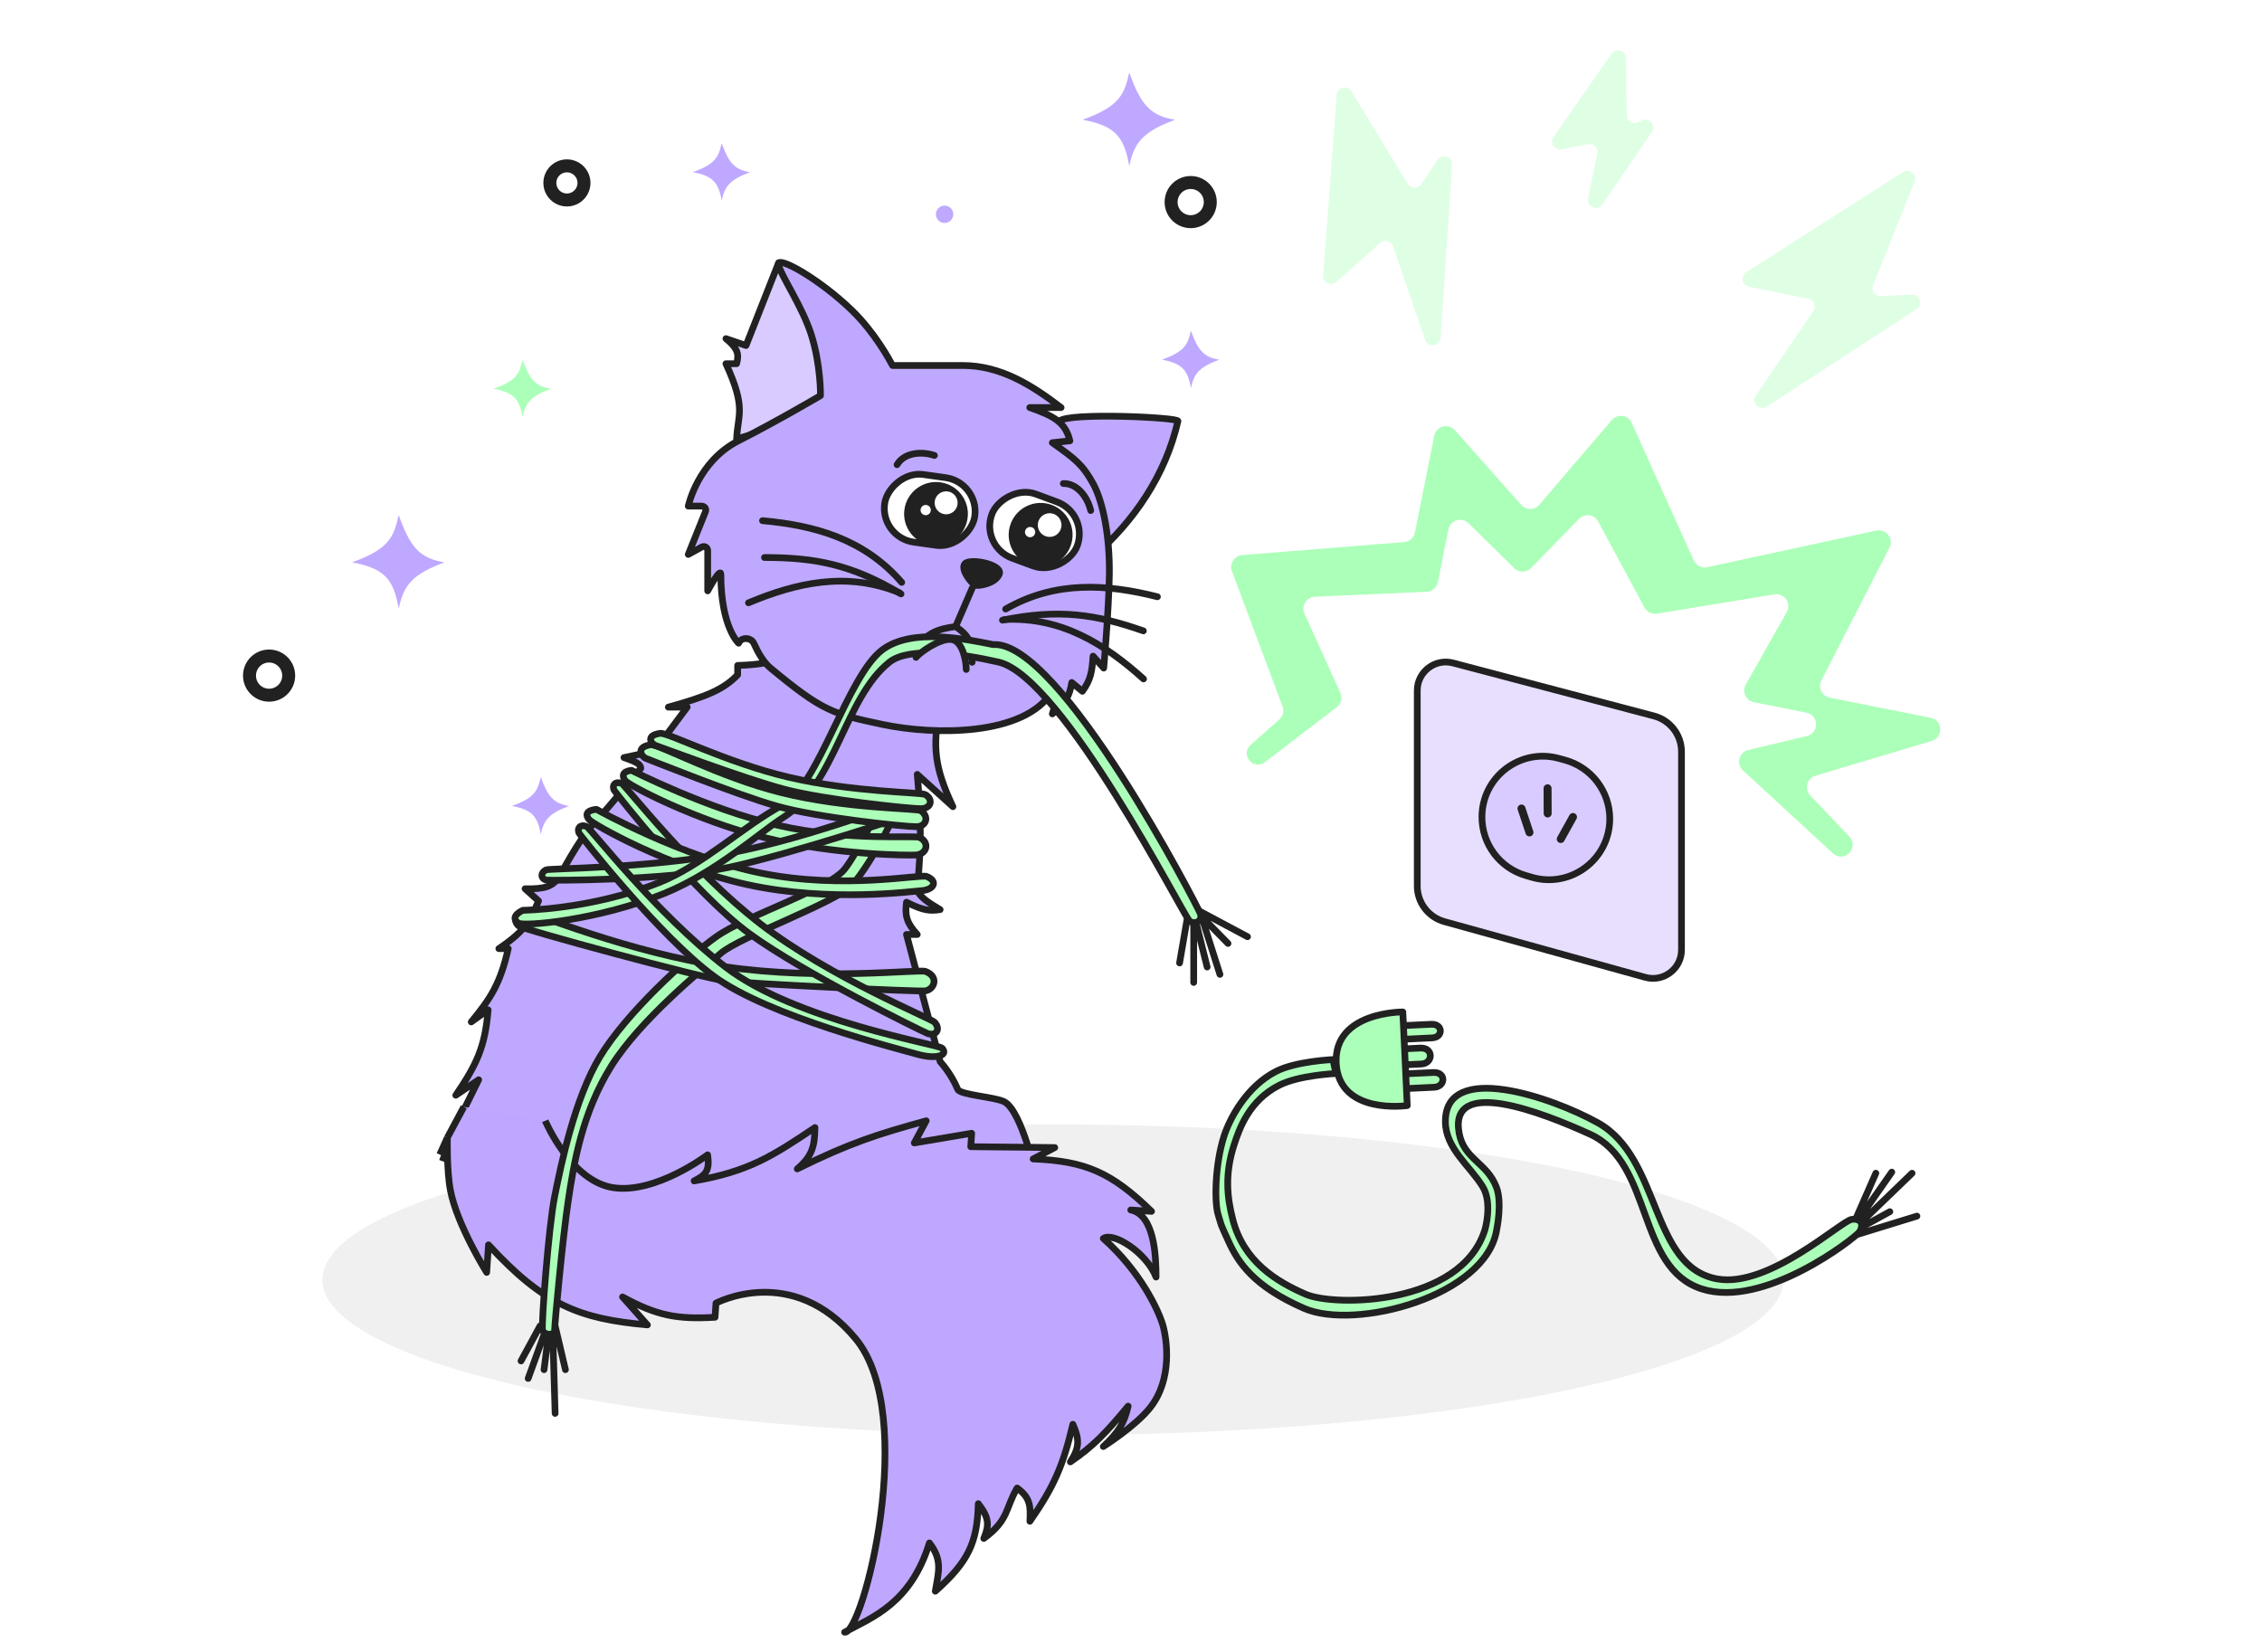 <?xml version="1.0" encoding="UTF-8"?> <svg xmlns="http://www.w3.org/2000/svg" width="1633" height="1193" viewBox="0 0 1633 1193" fill="none"><rect x="0" y="0" width="1633" height="1193" fill="#808080" stroke="none"/><g clip-path="url(#clip0_391_1888)"><rect width="1633" height="1193" fill="white"></rect><path d="M287.835 371.844C284.248 387.732 281.046 396.323 254.118 406.012C276.9 410.205 284.169 417.647 287.835 439.523C291.409 421.804 298.479 414.406 320.891 406.012C303.006 403.124 296.048 395.038 287.835 371.844Z" fill="#BFA8FF"></path><path d="M815.247 52.293C811.66 68.181 808.458 76.772 781.53 86.461C804.312 90.654 811.581 98.096 815.247 119.972C818.821 102.253 825.891 94.856 848.303 86.461C830.418 83.573 823.46 75.487 815.247 52.293Z" fill="#BFA8FF"></path><path d="M521.009 103.41C518.784 113.133 516.798 118.391 500.095 124.32C514.226 126.886 518.735 131.441 521.009 144.828C523.226 133.985 527.611 129.458 541.513 124.32C530.419 122.553 526.103 117.604 521.009 103.41Z" fill="#BFA8FF"></path><path d="M859.736 238.777C857.511 248.5 855.525 253.758 838.822 259.687C852.953 262.254 857.462 266.808 859.736 280.195C861.953 269.352 866.339 264.825 880.241 259.687C869.147 257.92 864.831 252.971 859.736 238.777Z" fill="#BFA8FF"></path><path d="M478.235 598.665C476.009 608.388 474.023 613.646 457.32 619.575C471.451 622.142 475.96 626.696 478.235 640.083C480.451 629.24 484.837 624.713 498.739 619.575C487.645 617.808 483.329 612.859 478.235 598.665Z" fill="#BFA8FF"></path><path d="M390.395 561.01C388.169 570.733 386.184 575.991 369.48 581.92C383.612 584.487 388.121 589.041 390.395 602.429C392.612 591.585 396.997 587.058 410.899 581.92C399.805 580.153 395.489 575.205 390.395 561.01Z" fill="#BFA8FF"></path><path d="M377.26 259.786C375.035 269.51 373.049 274.767 356.346 280.697C370.477 283.263 374.986 287.817 377.26 301.205C379.477 290.361 383.862 285.834 397.764 280.697C386.67 278.929 382.354 273.981 377.26 259.786Z" fill="#ACFFB9"></path><circle cx="681.935" cy="154.725" r="6.276" fill="#BFA8FF"></circle><circle cx="477.407" cy="554.738" r="6.276" fill="#BFA8FF"></circle><circle cx="859.594" cy="145.907" r="14.143" stroke="#212121" stroke-width="9.367"></circle><circle cx="409.277" cy="132.063" r="12.314" stroke="#212121" stroke-width="9.367"></circle><circle cx="194.265" cy="487.795" r="14.143" stroke="#212121" stroke-width="9.367"></circle><ellipse cx="760.135" cy="924.016" rx="527.404" ry="112.183" fill="#F0F0F0"></ellipse><path d="M923.531 519.526L902.838 537.817C895.603 544.212 903.623 555.624 912.091 550.983C912.45 550.786 912.794 550.563 913.119 550.314L964.997 510.629C968.185 508.19 969.27 503.875 967.615 500.218L941.737 443.028C939.221 437.466 943.117 431.122 949.215 430.85L1029.94 427.257C1033.91 427.08 1037.24 424.221 1038.02 420.328L1045.64 382.233C1046.98 375.508 1055.26 372.964 1060.15 377.771L1093.16 410.217C1096.57 413.569 1102.05 413.509 1105.39 410.082L1139.97 374.554C1144.04 370.376 1150.99 371.35 1153.75 376.486L1187.18 438.646C1188.93 441.892 1192.55 443.671 1196.18 443.073L1280.99 429.13C1288.14 427.955 1293.47 435.583 1289.91 441.891L1260.31 494.261C1257.42 499.373 1260.37 505.816 1266.13 506.968L1304.14 514.57C1313.22 516.387 1313.45 529.287 1304.44 531.427L1262.11 541.482C1255.38 543.079 1253.17 551.539 1258.25 556.223L1323.95 616.758C1332.32 622.821 1342.21 611.513 1335.09 604.023L1306.83 574.282C1302.39 569.616 1304.44 561.914 1310.61 560.07L1394.55 534.968C1403.16 532.391 1402.58 520.002 1393.77 518.239L1320.88 503.663C1315.26 502.54 1312.28 496.358 1314.9 491.263L1364.05 395.448C1367.38 388.965 1361.67 381.533 1354.55 383.075L1232.47 409.516C1228.49 410.378 1224.45 408.341 1222.78 404.63L1178.01 305.345C1175.41 299.581 1167.7 298.477 1163.59 303.28L1111.23 364.446C1107.83 368.422 1101.7 368.477 1098.22 364.563L1050.34 310.617C1045.61 305.287 1036.82 307.665 1035.42 314.653L1021.46 384.457C1020.71 388.237 1017.54 391.057 1013.69 391.366L896.746 400.784C891.033 401.244 887.348 407.042 889.357 412.41L925.898 510.036C927.151 513.384 926.21 517.158 923.531 519.526Z" fill="#ACFFB9"></path><path d="M532.527 480.441C559.817 479.622 565.415 475.18 570.892 465.386L678.704 511.036C672.855 538.936 674.752 554.445 687.931 582.425L662.192 559.115C665.185 591.958 665.065 610.29 662.192 643.13C664.762 647.779 668.778 650.847 678.704 656.728C671.312 657.92 666.415 657.418 654.422 651.386C653.08 661.428 654.764 666.536 662.192 674.697H654.422L678.704 766.483C678.704 766.483 686.539 774.818 691.422 786.537C693.111 790.593 719.296 792.105 725.326 795.621C737.952 802.984 748.151 850.17 748.151 850.17C748.151 850.17 627.712 898.248 516.501 896.791C405.289 895.335 329.044 863.611 329.044 863.611C325.16 849.211 324.187 825.731 324.187 825.731L329.044 813.104L345.556 779.595L329.044 790.765C343.842 768.99 350.262 756.042 352.355 729.088L340.214 737.83C353.954 721.036 361.013 710.85 366.924 684.895H360.125C380.135 671.429 383.113 663.88 388.777 650.415L379.065 641.673C393.942 642.029 398.432 639.808 403.347 633.903C403.347 633.903 417.916 605.736 428.6 594.566C439.284 583.397 462.595 554.744 462.595 554.744C462.527 551.996 460.147 550.294 450.454 546.974C466.413 543.842 471.092 542.149 474.736 539.203L496.104 510.551H482.506C509.877 502.902 522.097 498.024 532.527 487.24V480.441Z" fill="#BFA8FF"></path><path d="M324.187 825.731L329.044 813.104L345.556 779.595L329.044 790.765C343.842 768.99 350.262 756.042 352.355 729.088L340.214 737.83C353.954 721.036 361.013 710.85 366.924 684.895H360.125C380.135 671.429 383.113 663.88 388.777 650.415L379.065 641.673C393.942 642.029 398.432 639.808 403.347 633.903C403.347 633.903 417.916 605.736 428.6 594.566C439.284 583.397 462.595 554.744 462.595 554.744C462.527 551.996 460.147 550.294 450.454 546.974C466.413 543.842 471.092 542.149 474.736 539.203L496.104 510.551H482.506C509.877 502.902 522.097 498.024 532.527 487.24V480.441C559.817 479.622 565.415 475.18 570.892 465.386L678.704 511.036C672.855 538.936 674.752 554.445 687.931 582.425L662.192 559.115C665.185 591.958 665.065 610.29 662.192 643.13C664.762 647.779 668.778 650.847 678.704 656.728C671.312 657.92 666.415 657.418 654.422 651.386C653.08 661.428 654.764 666.536 662.192 674.697H654.422L678.704 766.483C678.704 766.483 686.539 774.818 691.422 786.537C693.111 790.593 719.296 792.105 725.326 795.621C737.952 802.984 748.151 850.17 748.151 850.17C748.151 850.17 627.712 898.248 516.501 896.791C405.289 895.335 329.044 863.611 329.044 863.611C325.16 849.211 324.187 825.731 324.187 825.731ZM324.187 825.731L319.331 838.357" stroke="#212121" stroke-width="4.856" stroke-linejoin="round"></path><path d="M323.001 821.295L334.859 799.176L393.622 809.22C393.622 809.22 412.159 853.045 442.911 857.527C473.664 862.009 510.826 833.792 510.826 833.792C512.752 846.149 508.678 848.572 501.104 852.63C540.502 845.812 557.81 834.61 588.351 814.106C588.126 827.717 586.375 834.665 575.545 843.944C613.477 825.219 633.482 818.876 668.656 809.22L660.064 825.211L701.46 818.222L700.814 827.922L761.463 828.547L745.861 836.765C783.619 838.266 802.38 846.402 831.321 874.602L816.332 873.605C833.367 877.058 834.582 906.503 834.582 922.043C827.783 904.56 803.934 889.213 796.499 894.153C823.727 918.358 836.525 946.577 839.439 956.581C842.352 966.585 846.785 995.528 830.361 1016.29C819.624 1029.87 796.499 1044.4 796.499 1044.4C807.759 1033.94 811.634 1027.38 814.436 1015.23C797.984 1035.04 789.431 1043.98 772.709 1055.48C779.324 1045.29 779.46 1039.29 774.516 1028.32C767.563 1058.04 760.831 1073.46 743.511 1098.36C744.131 1087.21 743.728 1081.26 734.286 1074.36C725.559 1089.22 728.522 1097.36 710.223 1110.76C714.042 1101.51 714.462 1096.14 706.248 1085.65C705.546 1113.5 699.318 1127.47 675.226 1148.86C677.69 1134.53 680.445 1126.27 670.96 1113.99C658.116 1155.66 632.447 1166.58 612.56 1176.96C611.525 1178.07 610.572 1178.6 609.731 1178.46C610.659 1177.96 611.603 1177.46 612.56 1176.96C627.716 1160.69 660.52 1018.23 617.725 966.585C572.008 911.409 516.874 940.877 516.874 940.877L516.197 951.062C489.062 952.649 474.357 950.032 449.426 936.389L467.371 956.581C418.422 952.222 392.681 942.317 352.66 898.774L351.337 918.659C351.337 918.659 329.93 884.408 325.168 859.435C322.379 844.806 323.001 821.295 323.001 821.295Z" fill="#BFA7FF"></path><path d="M334.859 799.176L323.001 821.295M323.001 821.295L317.478 833.593M323.001 821.295C323.001 821.295 322.379 844.806 325.168 859.435C329.93 884.408 351.337 918.659 351.337 918.659L352.66 898.774C392.681 942.317 418.422 952.222 467.371 956.581L449.426 936.389C474.357 950.032 489.062 952.649 516.197 951.062L516.874 940.877C516.874 940.877 572.008 911.409 617.725 966.585C663.443 1021.76 622.882 1180.58 609.731 1178.46C629.946 1167.56 657.498 1157.66 670.96 1113.99C680.445 1126.27 677.69 1134.53 675.226 1148.86C699.318 1127.47 705.546 1113.5 706.248 1085.65C714.462 1096.14 714.042 1101.51 710.223 1110.76C728.522 1097.36 725.559 1089.22 734.286 1074.36C743.728 1081.26 744.131 1087.21 743.511 1098.36C760.831 1073.46 767.563 1058.04 774.516 1028.32C779.46 1039.29 779.324 1045.29 772.709 1055.48C789.431 1043.98 797.984 1035.04 814.436 1015.23C811.634 1027.38 807.759 1033.94 796.499 1044.4C796.499 1044.4 819.623 1029.87 830.361 1016.29C846.785 995.528 842.352 966.585 839.439 956.581C836.525 946.577 823.727 918.358 796.499 894.153C803.934 889.213 827.783 904.56 834.582 922.043C834.582 906.503 833.367 877.058 816.332 873.605L831.321 874.602C802.38 846.402 783.619 838.266 745.861 836.765L761.463 828.547L700.814 827.922L701.46 818.222L660.064 825.211L668.656 809.22C633.482 818.876 613.477 825.219 575.545 843.944C586.375 834.665 588.126 827.717 588.351 814.106C557.81 834.61 540.502 845.812 501.104 852.63C508.678 848.572 512.752 846.149 510.826 833.792C510.826 833.792 473.664 862.009 442.911 857.527C412.159 853.045 393.622 809.22 393.622 809.22" stroke="#212121" stroke-width="4.856" stroke-linejoin="round"></path><path d="M538.567 249.471L562.117 189.701C593.438 229.541 604.897 252.514 601.065 296.11L531.773 316.938C532.6 299.333 538.976 295.027 524.074 262.602H531.773C533.778 255.341 532.332 251.324 524.074 244.49L538.567 249.471Z" fill="#D9CBFF" stroke="#212121" stroke-width="4.856" stroke-linejoin="round"></path><path d="M742.615 312.213L788.801 402.409C818.861 376.18 841.443 342.98 850.381 304.013C850.981 301.398 771.705 297.578 764.802 304.013L742.615 312.213Z" fill="#BFA8FF" stroke="#212121" stroke-width="4.856" stroke-linejoin="round"></path><path d="M695.016 263.884H644.351C642.299 260.13 631.659 240.15 614.948 223.998C591.358 201.197 560.554 183.947 561.992 191.137C563.43 198.328 579.061 221.084 585.545 241.221C592.668 263.347 592.33 285.639 592.33 285.639C592.33 285.639 562.474 303.317 533.071 318.272C503.667 333.227 496.882 365.408 496.882 365.408H506.649C508.686 365.408 510.078 367.467 509.318 369.357L496.882 400.305L506.644 394.942C508.561 393.889 510.905 395.276 510.905 397.463V426.595C510.905 426.595 520.405 408.897 520.405 414.809C520.405 452.883 533.229 464.388 533.229 464.388C535.07 459.785 542.237 460.026 544.257 464.553C547.157 471.05 551.197 478.169 556.24 482.342C593.632 513.286 600.823 515.429 637.566 523.133C674.309 530.838 739.588 531.732 759.704 499.112C762.893 505.486 761.81 509.058 759.704 515.428C769.608 507.216 772.222 502.202 773.727 492.767L781.417 499.112C787.393 490.88 788.4 484.944 789.107 473.731L796.797 482.342C796.797 482.342 800.478 440.643 800.868 414.809C801.259 388.975 796.797 363.14 789.107 349.092C781.519 335.231 775.668 331.047 760.329 320.079L759.704 319.632L772.37 318.272C769.163 305.065 761.304 300.517 743.419 294.251H766.037C744.62 277.842 722.187 263.884 695.016 263.884Z" fill="#BFA8FF" stroke="#212121" stroke-width="4.856" stroke-linecap="round" stroke-linejoin="round"></path><path d="M697.479 406.357C691.756 409.367 701.711 422.307 704.573 422.641C707.434 422.976 718.293 421.407 721.326 414.718C724.36 408.029 703.202 403.347 697.479 406.357Z" fill="#212121" stroke="#212121" stroke-width="4.856" stroke-linecap="round" stroke-linejoin="round"></path><rect x="-2.744" y="2.065" width="65.724" height="49.339" rx="24.67" transform="matrix(-0.99 -0.14 -0.14 0.99 704.75 345.901)" fill="white" stroke="#212121" stroke-width="4.856" stroke-linecap="round" stroke-linejoin="round"></rect><circle cx="23.023" cy="23.023" r="23.023" transform="matrix(-0.99 -0.14 -0.14 0.99 701.741 351.464)" fill="#212121"></circle><circle cx="8.305" cy="8.305" r="8.305" transform="matrix(-0.99 -0.14 -0.14 0.99 692.422 355.976)" fill="white"></circle><circle cx="3.701" cy="3.701" r="3.701" transform="matrix(-0.99 -0.14 -0.14 0.99 672.462 365.121)" fill="white"></circle><rect x="-3.119" y="1.437" width="65.724" height="49.339" rx="24.67" transform="matrix(-0.938 -0.346 -0.346 0.938 783.803 368.482)" fill="white" stroke="#212121" stroke-width="4.856" stroke-linecap="round" stroke-linejoin="round"></rect><circle cx="23.075" cy="23.075" r="23.075" transform="matrix(-0.938 -0.346 -0.346 0.938 780.896 372.517)" fill="#212121"></circle><circle cx="8.56" cy="8.56" r="8.56" transform="matrix(-0.361 -0.933 -0.933 0.361 768.842 383.999)" fill="white"></circle><circle cx="3.701" cy="3.701" r="3.701" transform="matrix(-0.361 -0.933 -0.933 0.361 748.447 386.296)" fill="white"></circle><path d="M701.804 424.75L689.887 452.366M689.887 452.366C676.755 454.207 670.045 456.71 661.011 467.758M689.887 452.366C701.718 460.234 701.672 466.699 701.804 478.17" stroke="#212121" stroke-width="4.856" stroke-linecap="round" stroke-linejoin="round"></path><path d="M647.596 335.499C652.537 327.032 664.708 325.572 674.57 328.82" stroke="#212121" stroke-width="4.856" stroke-linecap="round" stroke-linejoin="round"></path><path d="M767.641 349.102C777.443 348.896 785.042 358.515 787.421 368.622" stroke="#212121" stroke-width="4.856" stroke-linecap="round" stroke-linejoin="round"></path><path d="M650.962 420.479C623.726 388.988 587.796 379.302 550.475 375.923" stroke="#212121" stroke-width="4.856" stroke-linecap="round" stroke-linejoin="round"></path><path d="M649.107 427.846C611.285 412.478 575.082 420.707 540.35 435.235" stroke="#212121" stroke-width="4.856" stroke-linecap="round" stroke-linejoin="round"></path><path d="M650.466 428.809C614.682 407.389 588.025 402.52 551.9 402.52" stroke="#212121" stroke-width="4.856" stroke-linecap="round" stroke-linejoin="round"></path><path d="M726.004 439.727C762.11 418.996 799.224 421.716 835.567 430.85" stroke="#212121" stroke-width="4.856" stroke-linecap="round" stroke-linejoin="round"></path><path d="M725.326 447.298C766.101 445.281 797.556 465.002 825.543 490.184" stroke="#212121" stroke-width="4.856" stroke-linecap="round" stroke-linejoin="round"></path><path d="M723.711 447.757C764.56 439.354 791.33 443.56 825.429 455.489" stroke="#212121" stroke-width="4.856" stroke-linecap="round" stroke-linejoin="round"></path><path d="M389.884 957.34L376.147 982.593M396.18 962.075L392.746 988.906M400.759 957.34L408.2 988.906M392.746 963.653L381.299 995.22M399.042 962.075L400.759 1020.47" stroke="#212121" stroke-width="4.856" stroke-linecap="round" stroke-linejoin="round"></path><path d="M856.909 664.17L851.567 695.251M861.766 664.17V709.335M866.622 659.314L880.706 703.507M864.194 656.886L900.617 676.311M886.533 681.168L861.766 655.914M861.766 659.314L871.479 698.165" stroke="#212121" stroke-width="4.856" stroke-linecap="round" stroke-linejoin="round"></path><path d="M609.829 627.424C621.556 612.444 636.298 576.868 641.324 574.996C646.35 573.124 648.36 579.209 646.35 586.231C644.339 593.252 626.246 627.424 614.52 639.595C602.793 651.766 533.771 676.576 520.369 688.279C506.967 699.981 462.404 736.025 441.296 769.73C420.187 803.435 414.156 840.415 410.136 867.565C406.115 894.714 400.419 955.88 400.419 960.251C400.419 964.622 392.645 964.136 391.674 960.251C390.703 956.366 396.063 885.352 400.419 863.82L400.554 863.155C404.973 841.3 414.682 793.29 433.255 762.708C452.018 731.812 494.57 692.493 516.683 676.576C538.797 660.659 598.102 642.405 609.829 627.424Z" fill="#ACFFB9" stroke="#212121" stroke-width="4.856" stroke-linejoin="round"></path><path d="M374.267 668.373C369.063 663.037 374.74 659.642 381.837 659.156C385.372 658.915 454.069 687.82 523.299 697.966C593.04 708.186 663.323 699.655 668.072 701.359C677.534 704.754 675.169 713.971 668.072 715.427C664.516 716.156 539.858 710.285 523.299 708.15C506.739 706.015 376.863 671.035 374.267 668.373Z" fill="#ACFFB9" stroke="#212121" stroke-width="4.856" stroke-linejoin="round"></path><path d="M669.571 746.136C675.524 748.348 679.502 743.339 674.667 738.028C672.198 735.316 599.6 705.984 549.21 667.224C498.819 628.464 451.153 566.488 448.754 565.617C443.851 563.838 441.669 567.212 443.368 570.521C444.203 572.149 501.653 645.28 540.951 674.02C580.249 702.76 666.546 745.013 669.571 746.136Z" fill="#ACFFB9" stroke="#212121" stroke-width="4.856" stroke-linejoin="round"></path><path d="M451.276 563.536C446.575 556.689 455.978 556.2 455.978 556.2C455.978 556.2 511.104 584.332 561.292 595.813C613.046 607.653 659.966 602.878 663.785 604.616C671.308 608.04 669.427 616.843 660.964 617.332C656.628 617.582 603.396 617.623 551.419 604.616C501.948 592.237 453.569 566.875 451.276 563.536Z" fill="#ACFFB9" stroke="#212121" stroke-width="4.856" stroke-linejoin="round"></path><path d="M425.244 591.703C419.853 584.856 430.635 584.367 430.635 584.367C430.635 584.367 492.452 619.022 550.001 630.503C609.345 642.343 664.541 631.045 668.92 632.783C677.546 636.207 674.316 642.64 664.611 643.13C659.64 643.38 599.403 651.765 539.802 638.759C483.075 626.38 427.873 595.042 425.244 591.703Z" fill="#ACFFB9" stroke="#212121" stroke-width="4.856" stroke-linejoin="round"></path><path d="M661.21 586.311C666.553 583.397 665.581 577.083 658.782 577.083C655.309 577.083 585.936 604.765 526.688 615.935C467.44 627.104 396.247 626.888 394.109 628.076C389.738 630.504 390.709 634.389 394.109 635.36C395.781 635.838 481.523 635.846 526.688 626.133C571.852 616.42 658.496 587.791 661.21 586.311Z" fill="#ACFFB9" stroke="#212121" stroke-width="4.856" stroke-linejoin="round"></path><path d="M374.107 666.446C367.308 661.589 377.506 657.219 377.506 657.219C377.506 657.219 425.786 656.902 475.605 637.306C507.416 624.794 536.115 596.68 565.449 580.972C590.9 567.343 611.732 488.332 636.838 469.276C658.157 453.093 697.543 461.502 716.968 465.39C765.046 461.99 864.602 654.304 866.545 659.646C868.488 664.988 862.66 667.902 858.775 664.988C854.89 662.074 766.989 488.554 720.853 478.017C693.172 471.694 656.28 466.863 642.18 478.017C609.642 503.755 603.328 566.403 565.449 590.199C548.742 600.695 517.187 629.752 479.49 645.077C431.717 664.497 377.907 669.161 374.107 666.446Z" fill="#ACFFB9" stroke="#212121" stroke-width="4.856" stroke-linejoin="round"></path><path d="M662.164 761.138C675.762 765.023 684.967 762.077 680.133 756.767C677.663 754.054 574.33 737.062 523.94 698.302C473.55 659.542 425.884 597.565 423.485 596.695C418.581 594.915 416.399 598.29 418.098 601.599C418.934 603.227 476.383 676.358 515.681 705.098C554.98 733.838 648.566 757.252 662.164 761.138Z" fill="#ACFFB9" stroke="#212121" stroke-width="4.856" stroke-linejoin="round"></path><path d="M661.394 596.862C669.292 596.779 670.692 589.119 664.728 585.364C661.671 583.439 611.652 584.142 563.879 572.228C518.456 560.901 475.24 536.859 469.715 537.716C458.379 539.475 463.39 546.538 466.363 547.592C469.337 548.646 531.311 573.675 561.021 582.074C590.73 590.473 653.496 596.946 661.394 596.862Z" fill="#ACFFB9" stroke="#212121" stroke-width="4.856" stroke-linejoin="round"></path><path d="M664.629 583.882C672.399 583.882 673.856 577.084 668.028 573.688C665.041 571.947 615.829 572.102 568.958 561.057C524.393 550.556 482.13 528.769 476.686 529.479C465.517 530.936 470.373 537.265 473.287 538.23C476.201 539.195 536.906 562.037 566.044 569.786C595.182 577.535 656.859 583.882 664.629 583.882Z" fill="#ACFFB9" stroke="#212121" stroke-width="4.856" stroke-linejoin="round"></path><path d="M661.282 474.628C659.923 471.126 678.619 460.621 686.944 461.739C695.269 462.857 701.16 482.974 697.535 483.348C693.91 483.721 662.642 478.131 661.282 474.628Z" fill="#BFA8FF"></path><path d="M661.282 474.628C659.923 471.126 678.619 460.621 686.944 461.739C695.269 462.857 701.16 482.974 697.535 483.348C693.91 483.721 662.642 478.131 661.282 474.628Z" fill="#BFA8FF"></path><path d="M661.299 474.626C663.565 471.424 678.636 460.619 686.961 461.736C695.286 462.854 697.552 478.13 697.552 483.345" stroke="#212121" stroke-width="4.856" stroke-linecap="round" stroke-linejoin="round"></path><path d="M1194.01 516.914L1049 478.667C1035.95 475.224 1023.17 485.069 1023.17 498.569V639.673C1023.17 651.676 1031.18 662.205 1042.75 665.412L1187.82 705.64C1200.94 709.277 1213.91 699.414 1213.91 685.806V542.741C1213.91 530.613 1205.73 520.007 1194.01 516.914Z" fill="#E8DFFF" stroke="#212121" stroke-width="4.856"></path><path d="M1129.82 548.777L1125.45 547.575C1097.48 539.883 1069.86 560.931 1069.86 589.942C1069.86 609.495 1082.78 626.696 1101.56 632.142L1105.91 633.404C1134.04 641.561 1162.13 620.459 1162.13 591.174C1162.13 571.38 1148.9 554.025 1129.82 548.777Z" fill="#D9CBFF" stroke="#212121" stroke-width="4.856"></path><path d="M1098.41 583.755L1104.16 601.011" stroke="#212121" stroke-width="5.753" stroke-linecap="round"></path><path d="M1135.58 589.869L1126.75 605.772" stroke="#212121" stroke-width="5.753" stroke-linecap="round"></path><path d="M1117.23 569.136L1117.3 587.326" stroke="#212121" stroke-width="5.753" stroke-linecap="round"></path><path d="M1001.31 741.041L1033.25 739.531C1041.77 739.129 1042.11 748.964 1033.86 749.354L1001.91 750.864L1002.82 775.864L1034.76 774.354C1044.08 773.914 1043.65 784.599 1035.4 784.989L1003.46 786.498L1002.82 775.864L1001.91 750.864L1001.31 741.041Z" fill="#ACFFB9"></path><path d="M1001.91 750.864C1001.91 750.864 1025.6 749.744 1033.86 749.354C1042.11 748.964 1041.77 739.129 1033.25 739.531C1024.74 739.934 1001.31 741.041 1001.31 741.041L1001.91 750.864ZM1001.91 750.864L1002.82 775.864M1002.82 775.864C1002.82 775.864 1025.45 774.795 1034.76 774.354C1044.08 773.914 1043.65 784.599 1035.4 784.989C1027.15 785.379 1003.46 786.498 1003.46 786.498L1002.82 775.864Z" stroke="#212121" stroke-width="4.856" stroke-linecap="round" stroke-linejoin="round"></path><path d="M1025.45 756.705C1016.02 757.151 1001.18 757.853 1001.18 757.853L1001.72 769.367C1001.72 769.367 1017.1 768.641 1026 768.22C1034.89 767.799 1034.89 756.26 1025.45 756.705Z" fill="#ACFFB9" stroke="#212121" stroke-width="4.856" stroke-linecap="round" stroke-linejoin="round"></path><path d="M1015.93 798.216L1012.73 730.64C1012.73 730.64 962.568 730.275 964.653 767.802C966.738 805.329 1015.93 798.216 1015.93 798.216Z" fill="#ACFFB9" stroke="#212121" stroke-width="4.856" stroke-linecap="round" stroke-linejoin="round"></path><path d="M1339.9 879.668L1354.23 847.048M1342.5 879.491L1365.72 846.266M1342.04 884.042L1380.36 847.077M1341.72 887.228L1364.32 874.841M1338.67 891.957L1383.88 878.031" stroke="#212121" stroke-width="4.856" stroke-linecap="round" stroke-linejoin="round"></path><path d="M921.173 773.552C935.612 766.14 962.27 765.007 962.27 765.007L964.451 775.072C964.451 775.072 937.792 776.206 923.354 783.617C901.987 794.584 894.837 814.296 890.824 826.851C884.234 847.464 885.714 863.996 889.997 880.541C897.86 910.915 921.514 925.265 942.581 934.442C963.648 943.62 1054.99 942.563 1072.02 887.821C1072.02 887.821 1077.7 868.618 1070.34 856.681C1061.02 841.566 1043.59 829.195 1043.47 809.888C1043.2 765.706 1120.22 792.101 1153.56 810.653C1199.45 836.181 1191.17 914.73 1239.78 923.397C1277.08 930.048 1329.29 881.293 1336.9 880.378C1344.52 879.462 1345.4 885.294 1342.18 889.638C1338.97 893.981 1273.64 945.129 1228.53 930.6C1181.11 915.324 1193.67 839.723 1147.83 818.865C1113.4 803.199 1045.7 776.748 1053.4 818.209C1056.92 837.141 1073.47 839.249 1080.32 857.234C1084.65 868.618 1080.5 887.821 1080.5 887.821C1073.02 935.831 978.509 960.796 941.495 944.658C904.482 928.519 893.666 911.042 886.874 896.188C880.081 881.335 882.26 885.982 879.435 877.064C876.611 868.145 877.062 840.909 883.651 820.297C887.665 807.741 899.807 784.519 921.173 773.552Z" fill="#ACFFB9" stroke="#212121" stroke-width="4.856" stroke-linecap="round" stroke-linejoin="round"></path><path d="M964.986 68.436L955.225 198.816C954.838 203.978 960.932 206.984 964.793 203.537L996.4 175.319C999.47 172.578 1004.34 173.854 1005.67 177.747L1028.82 245.357C1030.85 251.301 1039.58 250.145 1040 243.876L1048.31 118.971C1048.7 113.11 1041.09 110.502 1037.81 115.37L1025.95 132.934C1023.6 136.41 1018.44 136.287 1016.27 132.703L975.638 65.877C972.732 61.097 965.403 62.858 964.986 68.436Z" fill="#DFFFE4"></path><path d="M1163.34 38.809L1121.59 98.905C1118.63 103.155 1122.36 108.839 1127.43 107.829L1146.36 104.064C1150.4 103.261 1153.95 106.832 1153.12 110.864L1146.48 143.21C1145.21 149.365 1153.32 152.801 1156.86 147.611L1192.54 95.333C1195.85 90.482 1190.62 84.371 1185.32 86.897L1182.61 88.188C1178.82 89.992 1174.44 87.267 1174.38 83.074L1173.81 42.012C1173.74 36.418 1166.53 34.215 1163.34 38.809Z" fill="#DFFFE4"></path><path d="M1373.74 124.259L1260.62 196.539C1256.26 199.326 1257.51 206.005 1262.58 207.026L1305.49 215.666C1309.53 216.478 1311.43 221.14 1309.11 224.542L1267.59 285.544C1264.05 290.738 1270.21 297.03 1275.48 293.603L1383.55 223.281C1388.48 220.078 1386 212.423 1380.13 212.714L1357.86 213.817C1353.67 214.025 1350.68 209.824 1352.24 205.931L1382.18 131.246C1384.26 126.054 1378.45 121.246 1373.74 124.259Z" fill="#DFFFE4"></path></g><defs><clipPath id="clip0_391_1888"><rect width="1633" height="1193" fill="white"></rect></clipPath></defs></svg> 